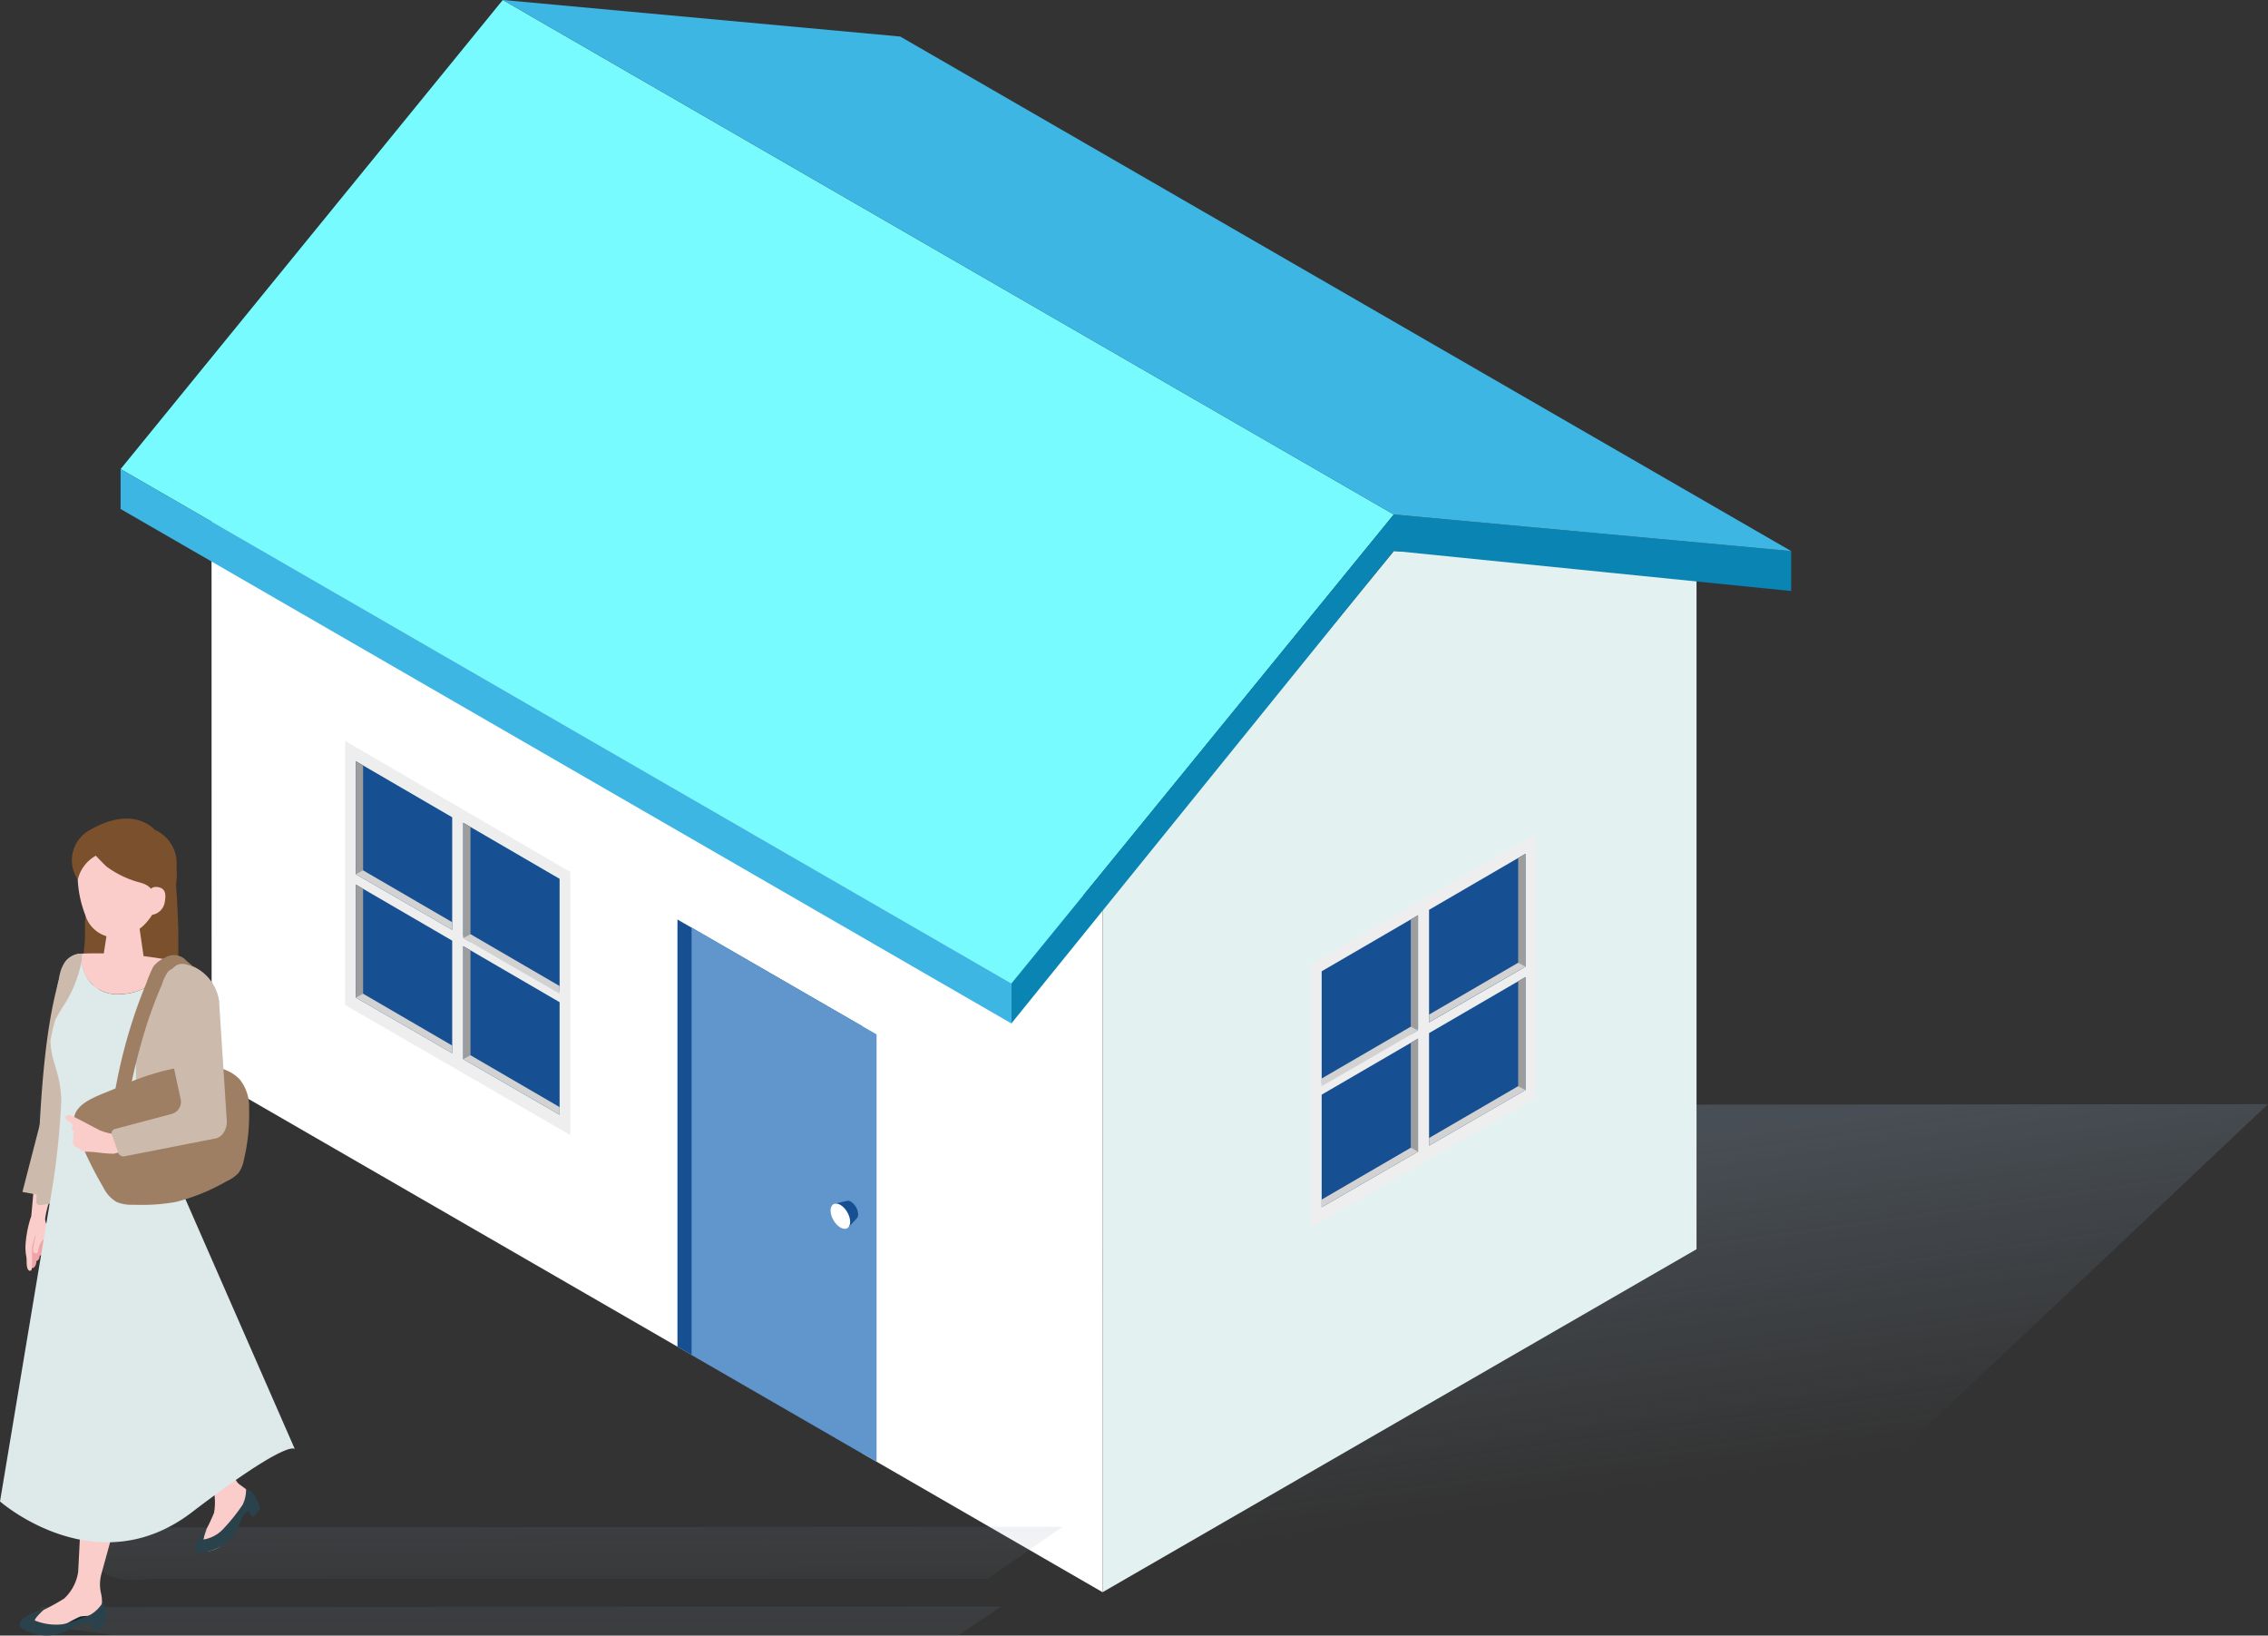 <svg xmlns="http://www.w3.org/2000/svg" xmlns:xlink="http://www.w3.org/1999/xlink" width="131.01" height="94.46" viewBox="0 0 131.01 94.46"><rect x="0" y="0" width="131.01" height="94.46" fill="#333333" stroke="none"/><defs><linearGradient id="a" x1=".583" y1=".745" x2=".37" y2=".115" gradientUnits="objectBoundingBox"><stop offset="0" stop-color="#798da2" stop-opacity="0"/><stop offset="1" stop-color="#798da2"/></linearGradient><linearGradient id="b" x1=".638" y1="2.135" x2=".274" y2="-3.115" xlink:href="#a"/><linearGradient id="c" x1=".637" y1="5.363" x2=".275" y2="-7.955" xlink:href="#a"/><style>.b{fill:#fff}.e{fill:#3db6e3}.g{fill:#eee}.h{fill:#164f92}.i{fill:#9d9d9d}.j{fill:#d2d2d2}.o{fill:#facdcb}.p{fill:#2a424b}.r{fill:#ccbbad}.s{fill:#7b502c}.u{fill:#9e7f64}</style></defs><path d="M1488.023 1004.532l29.823-28.16 37.492-.03-29.823 28.162z" transform="translate(-1424.329 -912.573)" fill="url(#a)" opacity=".3"/><path class="b" d="M12.219 22.623l.006 39.616 51.462 29.714.007-39.616z"/><path d="M98.001 32.555v-.03l-.049.028-17.438-.727-16.8 20.5-.02.011v.013l-.01.012.01-.006-.007 39.6 34.312-19.81v-39.59z" fill="#e3f1f0"/><path d="M6.967 27.091l51.461 29.714 22.084-27.091L29.044-.002z" fill="#77fbff"/><path class="e" d="M6.966 29.396L58.428 59.11v-2.308L6.966 27.088z"/><path d="M80.511 31.815L58.427 59.1v-2.308l22.084-27.078zm0 0l22.955 2.318v-2.308l-22.955-2.11z" fill="#0a85b3"/><path class="e" d="M52.002 2.11l51.461 29.715-22.955-2.111L29.044-.002z"/><path class="g" d="M75.726 70.894l13.01-7.511V48.131l-13.01 7.567z"/><path class="h" d="M76.346 62.597l5.566-3.214v-6.526l-5.566 3.238zm6.203-3.551l5.566-3.214v-6.525l-5.566 3.238zm-6.203 10.677l5.566-3.214v-6.526l-5.566 3.238zm6.203-3.556l5.566-3.214v-6.525l-5.566 3.237z"/><path class="i" d="M87.696 63.195l.419-.242v-6.525l-.419.25z"/><path class="j" d="M82.549 66.168l5.566-3.214-.42-.224-5.147 2.994z"/><path class="i" d="M87.696 56.071l.419-.242v-6.525l-.419.25z"/><path class="j" d="M82.549 59.04l5.566-3.214-.42-.224-5.147 2.994z"/><path class="i" d="M81.493 59.758l.42-.242v-6.658l-.42.25z"/><path class="j" d="M76.346 62.73l5.566-3.214-.419-.224-5.147 2.994z"/><path class="i" d="M81.493 66.751l.42-.242v-6.526l-.42.25z"/><path class="j" d="M76.346 69.722l5.566-3.213-.419-.224-5.147 2.994z"/><path class="g" d="M32.945 65.554l-13.01-7.511V42.791l13.01 7.567z"/><path class="h" d="M32.325 57.257l-5.566-3.214v-6.526l5.566 3.238zm-6.204-3.555l-5.566-3.214v-6.525l5.566 3.238zm6.204 10.68l-5.566-3.214v-6.526l5.566 3.238zm-6.204-3.555l-5.566-3.214v-6.525l5.566 3.238z"/><path class="i" d="M20.974 57.855l-.419-.242v-6.525l.419.25z"/><path class="j" d="M26.121 60.828l-5.566-3.214.419-.224 5.147 2.994z"/><path class="i" d="M20.974 50.732l-.419-.242v-6.525l.419.25z"/><path class="j" d="M26.121 53.703l-5.566-3.214.419-.224 5.147 2.994z"/><path class="i" d="M27.178 54.419l-.42-.242v-6.658l.42.25z"/><path class="j" d="M32.325 57.39l-5.566-3.214.42-.224 5.146 2.994z"/><path class="i" d="M27.178 61.411l-.42-.242v-6.526l.42.25z"/><path class="j" d="M32.325 64.382l-5.566-3.214.42-.224 5.146 2.994z"/><path class="h" d="M39.134 77.782l10.683 6.17V59.275l-5.337-3.083-5.347-3.088v24.678z"/><path d="M39.952 78.249l10.683 6.17v-24.68l-5.34-3.084-5.346-3.087v24.681z" fill="#6096cc"/><g transform="translate(47.743 69.315)"><path class="h" d="M1.764 1.029a.348.348 0 00.064-.218.922.922 0 00-.417-.723.314.314 0 00-.261-.042L.493.2.415.226l.86 1.328.479-.509.006-.007.005-.005z"/><ellipse class="b" cx=".462" cy=".8" rx=".462" ry=".8" transform="rotate(-30.001 .862 .231)"/></g><path d="M876.211 1108.812s-2.105.3-2.646-.466 0-2.505 0-2.505l55.446-.035-4.331 3.006z" transform="translate(-867.628 -1017.628)" fill="url(#b)" opacity=".3"/><path d="M891.628 1114.469l-4.763-.6.277-1.04 55.446-.035-2.491 1.678z" transform="translate(-884.768 -1020.009)" fill="url(#c)" opacity=".3"/><path d="M5.255 93.24a2.02 2.02 0 00.666-.667.562.562 0 00-.529-.037 3.36 3.36 0 01-1.57.407 3.967 3.967 0 00-1.235-.026s-.548.481-.579.67a3.25 3.25 0 001.616.218 6.785 6.785 0 001.631-.565z" fill="#112c36"/><path class="o" d="M5.86 90.889a2.314 2.314 0 00-.037 1.078 2.136 2.136 0 01.064.679.757.757 0 01-.61.678 3.886 3.886 0 00-.636.032 6.786 6.786 0 00-1 .545 1.684 1.684 0 01-1.323.138c-.35-.131-.392-.175-.506-.454-.144-.349.457-.525.75-.63a11.376 11.376 0 001.147-.636 2.628 2.628 0 00.808-1.547l.17-3.365 2.088.162z"/><path class="p" d="M2.586 92.917s-.548.481-.579.67a3.247 3.247 0 001.616.218 6.789 6.789 0 001.631-.566 2.021 2.021 0 00.666-.667.793.793 0 01.2.736 4.544 4.544 0 01-.213.736l-.627.113.071-.393s-.456-.143-1.4.37a2.687 2.687 0 01-2.7-.1c-.331-.257.108-.586.335-.737a6.059 6.059 0 011-.38z"/><path class="o" d="M13.532 85.354l.2.286c.23.221.558.35.706.632.178.341.226.694-.052.916-.122.1-.437.184-.548.293a4.917 4.917 0 00-.558 1.151 1.63 1.63 0 01-.951.88c-.376.113-.536.145-.8 0-.329-.183.077-.689.263-.952a10.669 10.669 0 00.573-1.192 3.589 3.589 0 00-.134-1.743L9.492 81.91l1.829-1.23 1.653 3.7a5.86 5.86 0 00.558.974z"/><path class="p" d="M11.936 88.33a2.737 2.737 0 00-.18.581 2 2 0 001.2-.675 10.679 10.679 0 001.058-1.329 1.989 1.989 0 00.2-.905.781.781 0 01.558.5 1.707 1.707 0 01.243.653l-.447.489-.2-.358s-.325-.005-.57.837a2.574 2.574 0 01-2.283 1.546c-.41-.04-.218-.418-.109-.663a3.716 3.716 0 01.53-.676z"/><path d="M1.692 71.21a1.722 1.722 0 00-.052.282 8.757 8.757 0 00-.106.877 2.361 2.361 0 00.169.7.234.234 0 00.1.158.166.166 0 00.177-.04.535.535 0 00.123-.341.036.036 0 01.006-.019.038.038 0 01.019-.009.217.217 0 00.128-.126.637.637 0 00.04-.18.126.126 0 00.1-.036.318.318 0 00.11-.212c.008-.09.023-.179.037-.269a4.806 4.806 0 00.065-.574c0-.062.015-.165-.035-.209a.6.6 0 00-.29-.085c-.12-.018-.354-.117-.472-.077a.229.229 0 00-.119.16z" fill="#f0a4a8"/><path class="o" d="M1.902 71.821l.069-.268a1.177 1.177 0 00.034-.138c0-.032 0-.056.021-.085.04.073-.006.2-.021.276l-.08.419a.434.434 0 00.007.272c.041.083.166.127.228.059a.237.237 0 00.043-.134 1.192 1.192 0 01.221-.552 2.184 2.184 0 00.225-.308 1.1 1.1 0 00.086-.381c.019-.187-.136-.4-.128-.582a3.585 3.585 0 01.1-.528c.077-.394.292-.769.365-1.164l-1.119-.09-.147 1.622a1.679 1.679 0 01-.063.178c-.022.087-.049.173-.072.261q-.069.265-.115.536a6.542 6.542 0 00-.083.713 2.679 2.679 0 00.05.662c.037.215-.023.568.11.749a.116.116 0 00.166.031.162.162 0 00.035-.091 10.493 10.493 0 00.008-1.148 1.544 1.544 0 01.06-.309z"/><path class="r" d="M4.263 63.777l1.351-5.651a2.806 2.806 0 00-.5-2.416.915.915 0 00-1.525.251 5.505 5.505 0 00-.36 2.243c.013.787-.541 5.243-.541 5.243l-1.393 5.39 1.79.336z"/><path class="r" d="M3.752 55.633a2.537 2.537 0 00-.276.736c-1.1 3.582-1.206 9.094-1.38 13.018a.2.2 0 00.21.208c1.2-.077 2.927-1.036 4-.733.448-3.476-.424-7.306-.445-10.811-.003-.735-.747-4.128-2.109-2.418z"/><path class="s" d="M4.892 54.488a8.135 8.135 0 00-.068 1.125 1.922 1.922 0 00.333 1.061.723.723 0 00.578.333.933.933 0 00.342-.107 1.628 1.628 0 00.7-.505 1.26 1.26 0 00.182-.528 4.165 4.165 0 00-.645-2.509 1.637 1.637 0 00-.556-.677c-.3-.173-.755-.131-.814.245-.077.499-.004 1.048-.052 1.562zm3.203-.369a8.287 8.287 0 01-.073 1.381 4.136 4.136 0 01-.293.986c-.112.256-.238.592-.032.782a.541.541 0 00.283.115 1.989 1.989 0 002.1-1.141 3.163 3.163 0 00.219-1.219c.009-1.019.016-1.739-.125-3.854-.23.059-.719-.091-.919.076a2.924 2.924 0 00-.491.606c-.2.284-.6.615-.681.946a6.333 6.333 0 00.012 1.322z"/><path class="o" d="M7.169 53.046c.589.006.9.341.9.628l.28 1.928c-.031.333-.6.6-1.272.591s-1.192-.282-1.161-.615l.311-2.01c.02-.292.352-.528.942-.522z"/><path class="o" d="M7.093 47.931c1.786-.093 2.359 1.218 2.457 2.845-.38 1.93-1.227 2.854-1.931 3.106a1.825 1.825 0 01-2.691-1.032 6.5 6.5 0 01-.365-3.379c.157-.595.744-1.447 2.53-1.54z"/><path class="s" d="M5.542 49.418c-.016.008.559.585.594.615a5.631 5.631 0 001.958.938 1.655 1.655 0 01.432.183 1.162 1.162 0 01.264.257 2.069 2.069 0 01.416 1.2.718.718 0 00.535-.3 4.179 4.179 0 00.311-.61 5 5 0 00.144-1.667 2.1 2.1 0 00-1.261-2.111s-1.181-1.444-3.691-.017a2 2 0 00-.75 2.9 2.107 2.107 0 011.048-1.388z"/><path class="o" d="M8.547 51.785s-.006-.607.519-.559c.448.041.551.344.453.856a.875.875 0 01-.8.76c-.314.005-.172-1.057-.172-1.057z"/><path d="M10.303 68.325l-.584-2.976 1.327-7.516c.152-.646.224-1.984-.528-2.2-.218-.064-.435-.12-.655-.17a3.239 3.239 0 01-2.937 1.953 2.045 2.045 0 01-2.195-2.339h-.007a1.115 1.115 0 00-1.11.969c-.092.707-.1 1.591-.11 1.911a11.427 11.427 0 00-.59 2.153c.049 1.344.553 1.653.627 3.445a45.4 45.4 0 01-.459 4.678L.001 86.713s5.535 4.863 11.081.627c5.659-4.323 5.95-3.648 5.95-3.648z" fill="#dee9e9"/><path class="o" d="M6.925 57.413a3.24 3.24 0 002.937-1.953 23.3 23.3 0 00-5.132-.386 2.045 2.045 0 002.195 2.339z"/><path class="r" d="M3.748 55.56a2.126 2.126 0 00-.34 1.194c-.012.42-.222 1.771-.236 2.191.058-.135.523-.918.613-1.035a7.4 7.4 0 00.873-2.142 2.052 2.052 0 00.073-.694 1.2 1.2 0 00-.983.486zm6.449 4.793l2.462-2.491a2.6 2.6 0 00-1.937-2.2l-1.006-.258-1.158 2.661a8.5 8.5 0 00-.706 3.392v7.664a.246.246 0 00.254.247c.567-.019 2.5-.024 3.038-.737-.127-2.136-.947-8.278-.947-8.278z"/><path class="u" d="M4.371 65.242a21.911 21.911 0 001.6 3.338 1.952 1.952 0 00.775.844 2.3 2.3 0 00.969.153 11.377 11.377 0 002.422-.155 11.578 11.578 0 002.975-1.213 2.082 2.082 0 00.662-.462 1.7 1.7 0 00.3-.707 11.155 11.155 0 00.313-2.99 2.529 2.529 0 00-.538-1.71c-1.541-1.634-5.306-.353-6.979.433-1.127.529-3.076.937-2.499 2.469z"/><path class="u" d="M7.461 63.22l-.818-.189a30.371 30.371 0 011.073-4.269q.337-1.019.749-2.012a7.6 7.6 0 01.388-.922 1.633 1.633 0 01.655-.5.954.954 0 011.262.162 4.14 4.14 0 011.482 2.175 22.6 22.6 0 01-.05 4.021l-.838.045a21.347 21.347 0 00.076-3.751 6.747 6.747 0 00-.364-1.633c-.118-.245-.26-.457-.533-.486a1.071 1.071 0 00-.813.228 2.438 2.438 0 00-.373.765q-.436 1.01-.791 2.051a34.394 34.394 0 00-1.105 4.315z"/><path class="o" d="M12.102 58.773a2.55 2.55 0 00-.758-2.111.832.832 0 00-1.341.42 5.011 5.011 0 00-.039 2.065c.111.707 1.045 4.959 1.045 4.959l-4.109 1.4a2.747 2.747 0 01-1.15-.236c-.278-.14-.549-.287-.823-.431a19.754 19.754 0 00-.741-.377.5.5 0 00-.244-.068.171.171 0 00-.166.16.25.25 0 00.12.162l.333.255a.2.2 0 00-.071.219.47.47 0 00.134.2.2.2 0 00-.067.218c.045.195-.025.252-.009.43.013.14.18.2.3.275a2.213 2.213 0 00.213.149.749.749 0 00.315.053c.533.012.942.112 1.523.116l6.305-1.594z"/><path class="r" d="M9.771 56.954a14.9 14.9 0 00.255 4.625l.428 1.994a.728.728 0 01-.539.761l-3.287.874a.242.242 0 00-.166.313l.366 1.052a.318.318 0 00.361.207l5.246-1.028a.7.7 0 00.4-.229 1.136 1.136 0 00.263-.824l-.437-6.779c0-.02 0-.041-.006-.061a2.6 2.6 0 00-1.933-2.17.728.728 0 00-.906.776z"/></svg>